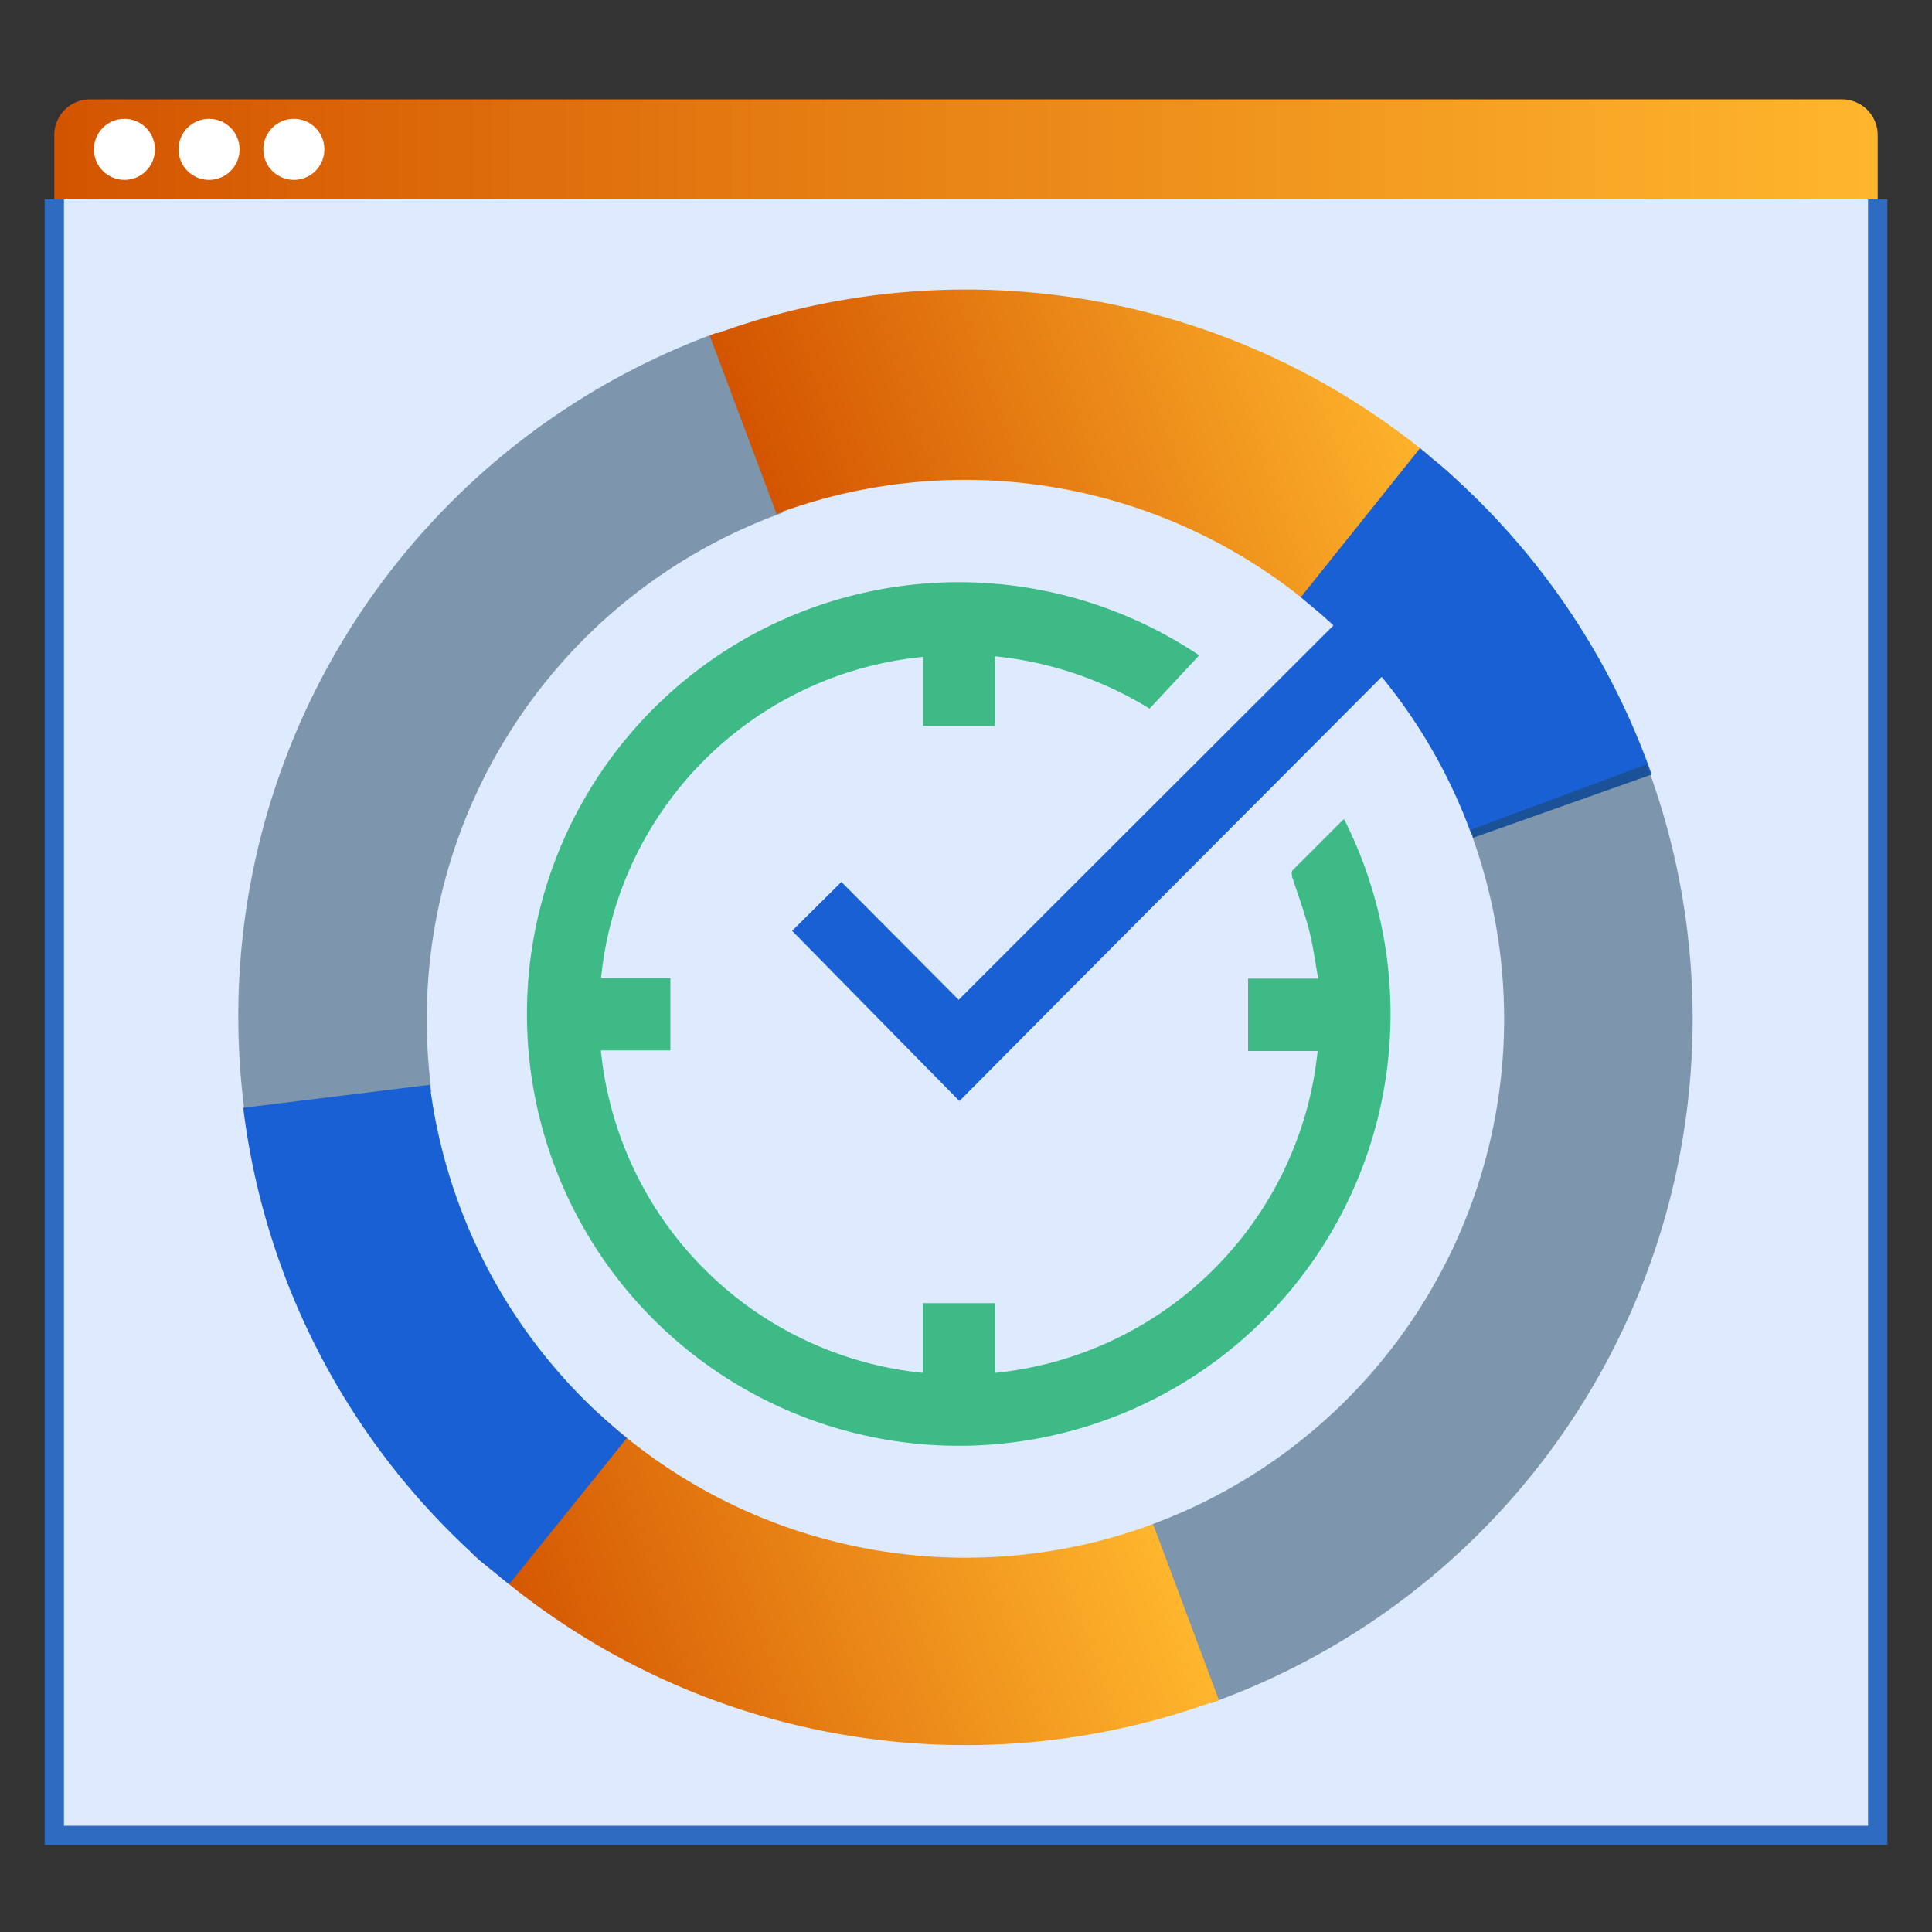 <svg id="Layer_1" data-name="Layer 1" xmlns="http://www.w3.org/2000/svg" xmlns:xlink="http://www.w3.org/1999/xlink" viewBox="0 0 100 100"><rect x="0" y="0" width="100" height="100" fill="#333333" stroke="none"/><defs><style>.cls-1{fill:url(#linear-gradient);}.cls-2{fill:#deebff;stroke:#2f6bc1;stroke-miterlimit:10;}.cls-3{fill:#fff;}.cls-4{fill:#1d425d;opacity:0.5;}.cls-5{fill:url(#linear-gradient-2);}.cls-6{fill:#1860d3;}.cls-7{fill:url(#linear-gradient-3);}.cls-8{fill:url(#linear-gradient-4);}</style><linearGradient id="linear-gradient" x1="2.81" y1="7.73" x2="97.19" y2="7.73" gradientUnits="userSpaceOnUse"><stop offset="0" stop-color="#d35400"/><stop offset="1" stop-color="#ffb62d"/></linearGradient><linearGradient id="linear-gradient-2" x1="48.2" y1="27.07" x2="82.31" y2="27.07" gradientTransform="translate(-13.66 19.19) rotate(-19.18)" xlink:href="#linear-gradient"/><linearGradient id="linear-gradient-3" x1="15.85" y1="77.94" x2="49.89" y2="77.94" gradientTransform="translate(-13.66 19.19) rotate(-19.18)" xlink:href="#linear-gradient"/><linearGradient id="linear-gradient-4" x1="68.78" y1="71.96" x2="105.73" y2="108.91" gradientUnits="userSpaceOnUse"><stop offset="0" stop-color="#3dba85"/><stop offset="1" stop-color="#1de885"/></linearGradient></defs><path class="cls-1" d="M4.66,5.14H95.34A1.85,1.85,0,0,1,97.19,7v3.33a0,0,0,0,1,0,0H2.81a0,0,0,0,1,0,0V7A1.85,1.85,0,0,1,4.66,5.14Z"/><polyline class="cls-2" points="97.19 10.32 97.19 95 2.81 95 2.81 10.32"/><circle class="cls-3" cx="6.44" cy="7.73" r="1.58"/><circle class="cls-3" cx="10.82" cy="7.73" r="1.58"/><circle class="cls-3" cx="15.21" cy="7.73" r="1.58"/><path class="cls-4" d="M12.71,57.89c0-.2-.05-.39-.08-.58a37.65,37.65,0,0,1,24.1-39.95l.17-.06.16-.06.09,0,3.37,9.29-.32.12A27.88,27.88,0,0,0,22.29,56.12c0,.13,0,.26.05.39Z"/><path class="cls-5" d="M40.2,26.61l-3.47-9.25h0l.17-.06.16-.06.09,0,.23-.08A37.72,37.72,0,0,1,73.5,23.2h0c.17.13.33.27.49.41s.34.28.51.42.64.56.95.85l-6.68,7.26c-.46-.43-1-.85-1.45-1.24a27.93,27.93,0,0,0-26.81-4.42Z"/><path class="cls-6" d="M76.23,43.37c0-.13-.09-.26-.15-.4a27.81,27.81,0,0,0-7.3-10.82c-.46-.43-1-.85-1.45-1.24L73.5,23.2h0c.17.13.33.27.49.41s.34.28.51.42.64.56.95.85A37.71,37.71,0,0,1,85.46,40l0,.12-.06,0Z"/><path class="cls-4" d="M62.67,88.16,59.37,79a1.66,1.66,0,0,0,.31-.12A27.88,27.88,0,0,0,76.23,43.37c0-.13-.09-.26-.15-.4l9.16-3.41c.06.19.14.38.2.58A37.62,37.62,0,0,1,63.09,88l-.34.13Z"/><path class="cls-7" d="M26.35,82l-.71-.58L25,80.9l-.09-.07-.27-.24-.27-.25h0L31,73.18c.47.43.95.85,1.45,1.25A27.9,27.9,0,0,0,59.37,79a1.66,1.66,0,0,0,.31-.12L63.09,88h0l-.34.13-.08,0-.23.08A37.71,37.71,0,0,1,26.35,82Z"/><path class="cls-6" d="M26.35,82l-.71-.58L25,80.9l-.09-.07-.27-.24-.26-.25a37.53,37.53,0,0,1-11.79-23h0l9.66-1.19c0,.13,0,.26.05.39A28,28,0,0,0,31,73.18c.47.43.95.85,1.45,1.25Z"/><path class="cls-8" d="M47.77,67.45h3.74v3.61A18.66,18.66,0,0,0,68.2,54.4H64.6V50.65h3.63c-.16-.88-.27-1.73-.48-2.54s-.57-1.82-.87-2.72c0-.14-.08-.24.05-.37l2.53-2.53.11-.09a22.35,22.35,0,1,1-7.5-8.48L59.5,36.68a18.77,18.77,0,0,0-8-2.71v3.6H47.78V34A18.55,18.55,0,0,0,31.11,50.63H34.7v3.74H31.1A18.63,18.63,0,0,0,47.77,71.06Z"/><path class="cls-6" d="M49.62,51.75c6.44-6.45,13.09-13.07,19.46-19.44l2.58,2.58c-7.24,7.27-14.76,14.79-22,22.1L41,48.18l2.55-2.53Z"/></svg>